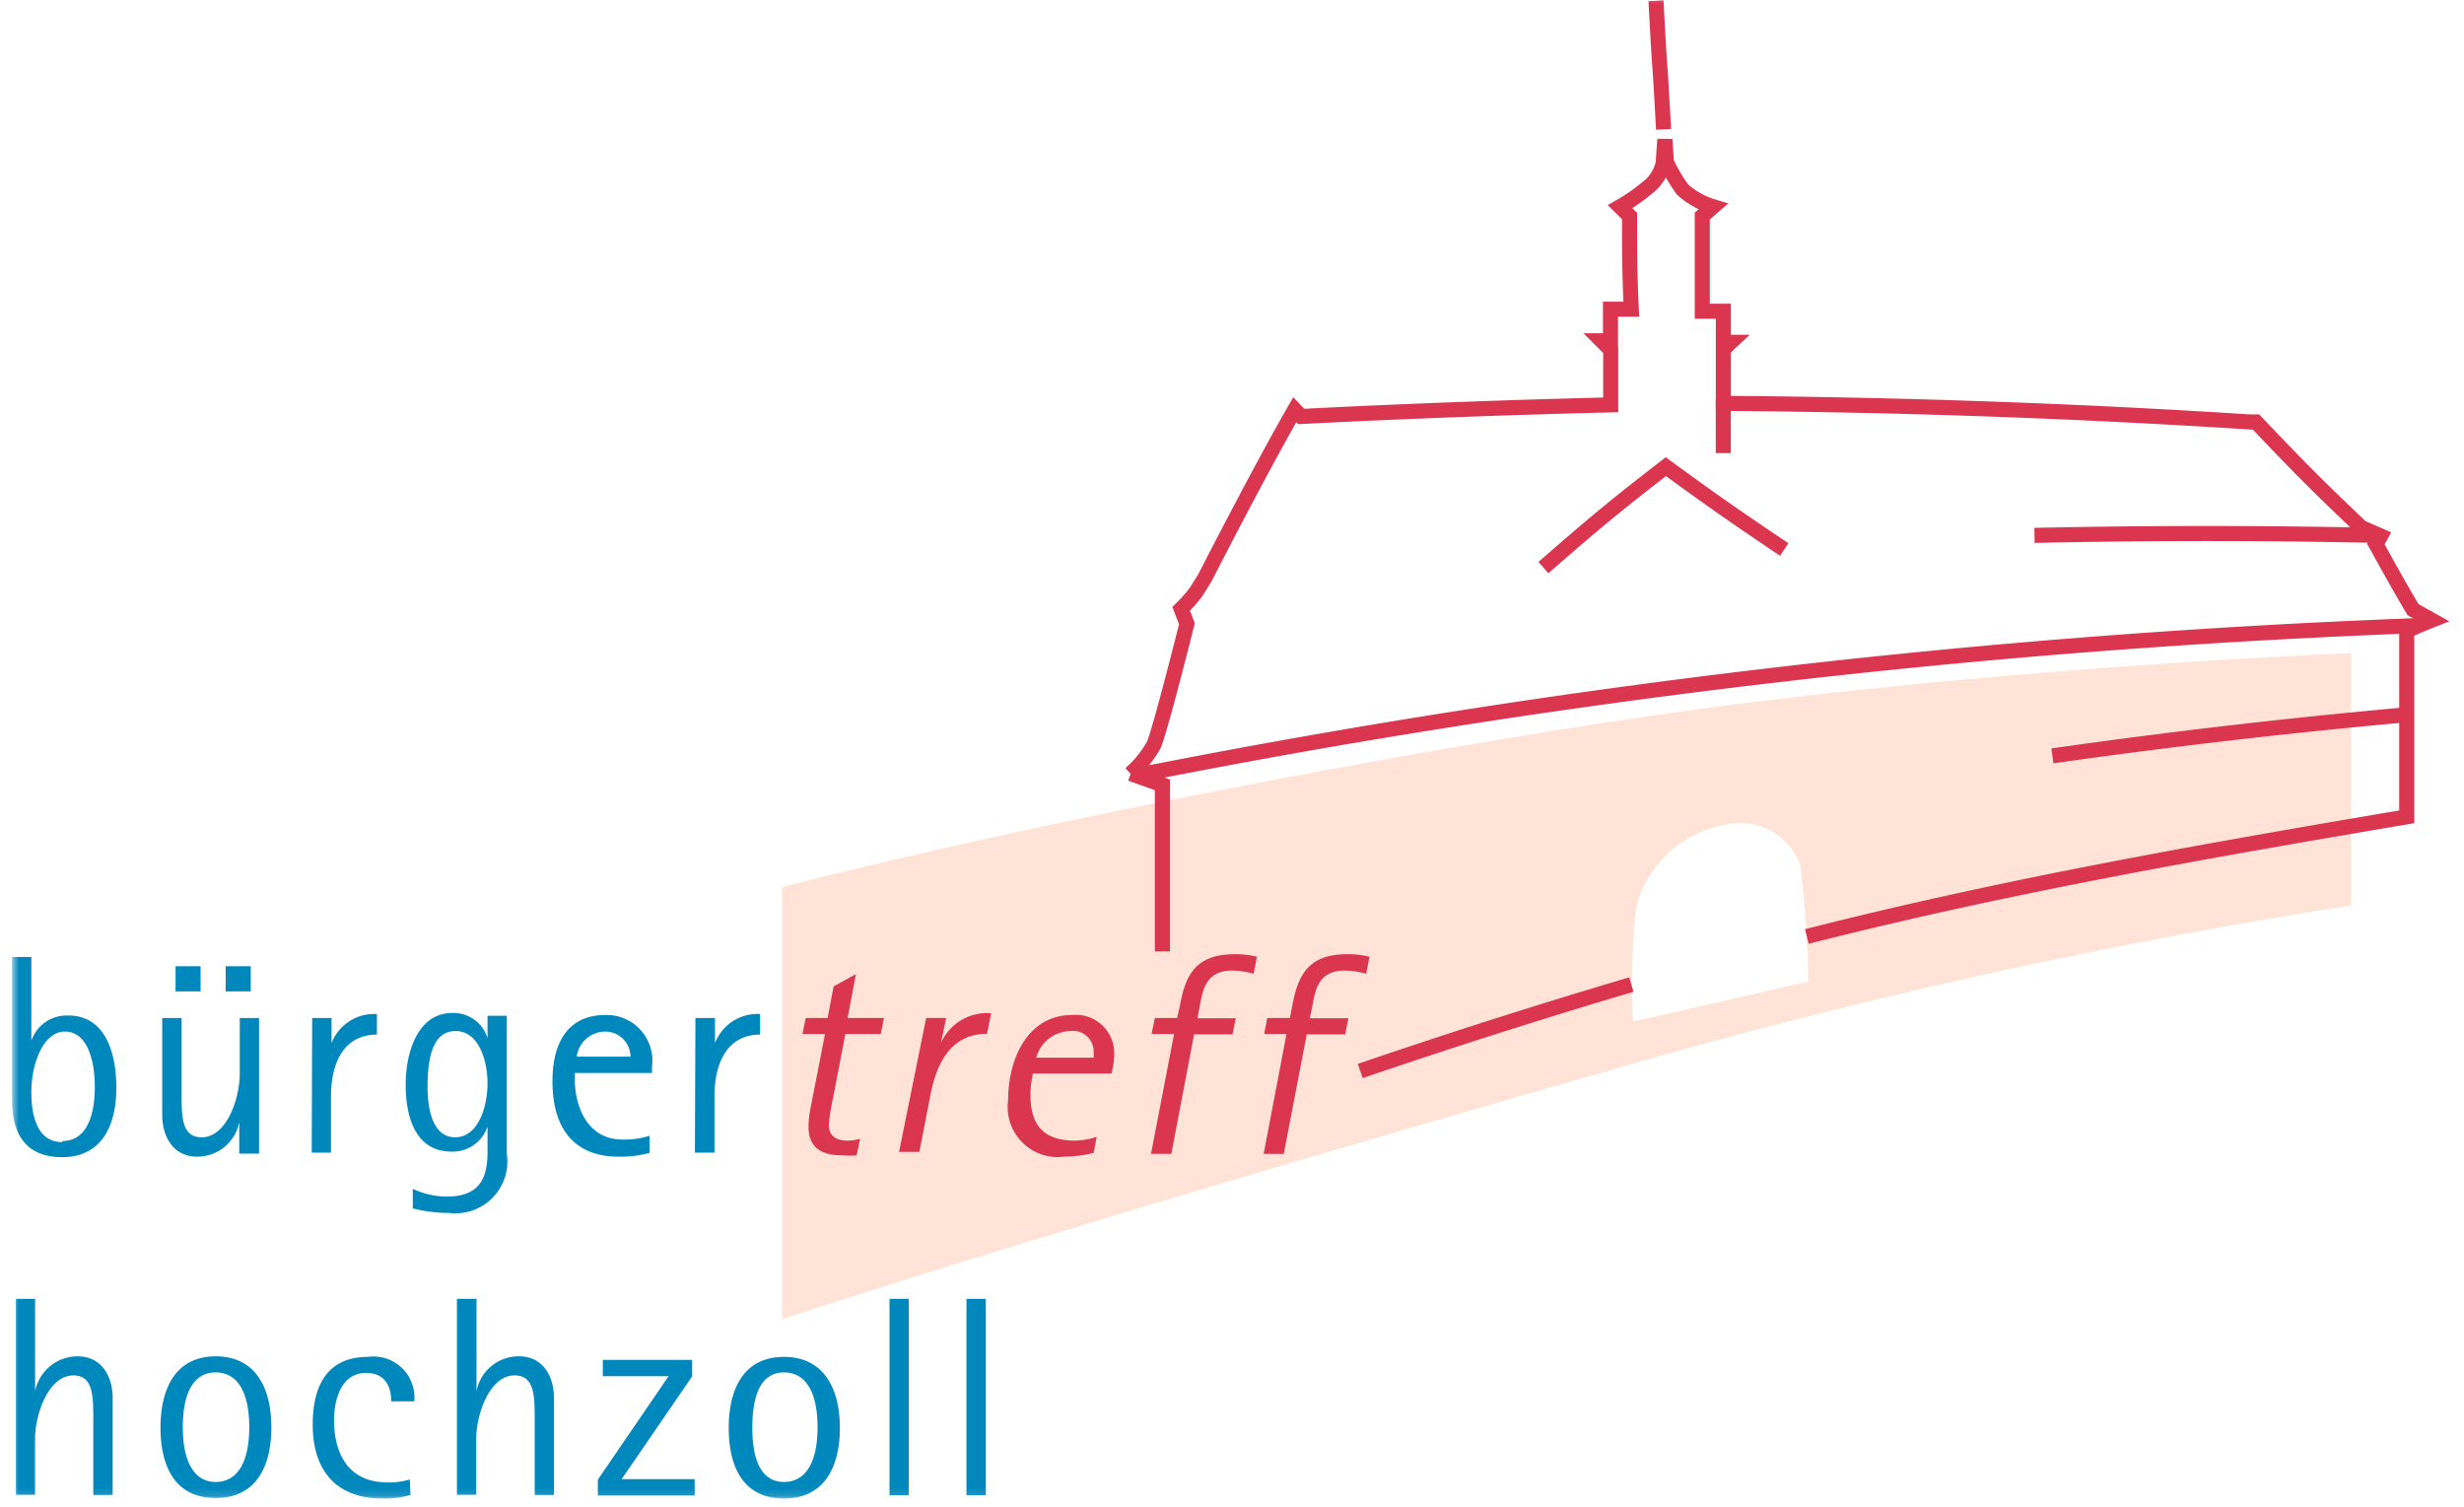 <svg width="327" height="200" fill="none" xmlns="http://www.w3.org/2000/svg"><g clip-path="url(#a)"><mask id="b" style="mask-type:luminance" maskUnits="userSpaceOnUse" x="1" y="-1" width="326" height="200"><path d="M326.39-.73H1.59v199.6h324.8V-.73Z" fill="#fff"/></mask><g mask="url(#b)"><path fill-rule="evenodd" clip-rule="evenodd" d="M103.8 117.73s43.6-11.53 109.53-21.9v.04c44.8-7.04 98.68-9.2 98.68-9.2v33.5a785.23 785.23 0 0 0-98.64 21.96c-76.72 21.94-109.57 32.94-109.57 32.94v-57.34Zm112.9 17.84-.14.03h.13v-.03Zm1.1-.24-1.1.24c-.03-.69-.47-13.63.96-16.87a14.96 14.96 0 0 1 11.28-9.23 8.48 8.48 0 0 1 9.98 5.33c.63 5.13.99 10.3 1.07 15.47l-22.2 5.06Z" fill="#FFE3D6"/><path d="M205.58 74.67c6.19-5.4 9.28-7.94 15.5-12.74 5.96 4.37 8.96 6.44 14.88 10.44M273.37 100.17a922.04 922.04 0 0 1 45.53-5.27M152.2 102.63a1083.35 1083.35 0 0 1 167.5-19.56M271 71.03c14.52-.3 29.03-.3 43.54 0M228.7 59.13v-5.26M219.82 1.1c.63 11.6.27 3.57.9 15.07" stroke="#DB3650" stroke-width="2" stroke-linecap="square"/><path d="M180.52 142.13a921.54 921.54 0 0 1 35.98-11.47m-62.24-4.4v-22.1l-4.2-1.5a15.35 15.35 0 0 0 3.03-3.73c.84-1.83 4.43-16.16 4.43-16.16l-.77-1.97c.72-.7 1.4-1.46 2-2.27l1.16-1.86s7.06-13.84 11.92-22.3l.86.9c13.72-.7 27.36-1.2 41.07-1.54v-7.3l-1.2-1.2h1.17v-4.2h2.76c-.23-5.2-.23-7.16-.23-12.36L215 27.43c1.5-.85 2.9-1.86 4.19-3 .8-.8 1.35-1.82 1.56-2.93 0-.6.2-3 .2-3l.2 3c.6 1.3 1.32 2.52 2.16 3.67a10.75 10.75 0 0 0 4.03 2.26l-1.43 1.24V41.3h2.8v4.13h.96c-.4.37-.53.57-.96.94v7.16c23.3.17 46.59.97 69.89 2.47h.8c5.59 5.9 8.38 8.7 13.97 14l2.57 1.13c-.24.44-.37.64-.64 1.07 1.97 3.57 2.97 5.37 4.93 8.7l2.5 1.4c-1.34.53-2 .83-3.33 1.4v24.7c-31.98 5.4-55.36 9.73-79.62 15.88" stroke="#DB3650" stroke-width="2"/><path d="M4.16 138.1a4.97 4.97 0 0 1 4.9-3.33c4.92 0 6.38 4.93 6.38 9.6 0 5.16-2.06 9.2-7.19 9.2-6.42 0-6.65-5.47-6.65-7.8V127h2.56v11.1Zm4.1 13.33c3.32 0 4.32-3.56 4.32-7.16s-1-7.37-3.96-7.37-4.46 4.43-4.46 8c0 2.07.3 6.67 4.1 6.67M31.75 148.93a5.67 5.67 0 0 1-5.6 4.57c-3.09 0-4.62-2.57-4.62-5.53V135.1h2.57v10c0 3.1 0 5.83 2.66 5.83 3.33 0 5.06-5.16 5.06-8.43v-7.4h2.56v18h-2.63v-4.17Zm-8.45-20.7h3.32v3.34H23.3v-3.34Zm6.65 0h3.33v3.34h-3.33v-3.34ZM41.43 135.1H44v3.33a6.07 6.07 0 0 1 6.02-3.86v2.73c-4.1 0-6.09 3.33-6.09 8.2v7.47h-2.56l.06-17.87ZM67.26 153.13a6.88 6.88 0 0 1-7.62 7.84c-1.64 0-3.27-.2-4.86-.6v-2.6c1.4.66 2.94 1.01 4.5 1.03 4.62 0 5.42-2.77 5.42-5.97v-3.33a4.86 4.86 0 0 1-4.76 3.33c-4.73 0-6.1-4.43-6.1-8.9 0-4.46 1.7-9.5 6.17-9.5a4.73 4.73 0 0 1 4.69 3.34v-2.97h2.56v18.33Zm-6.86-2.2c3.1 0 4.3-4.13 4.3-7.16 0-3.04-1.17-6.94-4.23-6.94-3.06 0-3.73 3.57-3.73 7.44 0 2.73.6 6.66 3.66 6.66ZM86.2 153a14.4 14.4 0 0 1-4.13.5c-5.52 0-8.75-3.33-8.75-10 0-5.37 2.23-8.8 7.02-8.8a6.06 6.06 0 0 1 6.19 6.83v.87H76.28v.93c0 2.7 1.2 7.9 6.36 7.9 1.2.03 2.4-.14 3.56-.5V153Zm-2.53-12.77a3.34 3.34 0 0 0-3.33-3.33 3.82 3.82 0 0 0-3.8 3.33h7.13ZM92.29 135.1h2.6v3.33a6.03 6.03 0 0 1 5.98-3.86v2.73c-4.06 0-6.05 3.33-6.05 8.2v7.47h-2.6l.07-17.87Z" fill="#0088BD"/><path d="M113.69 153.33c-.59.05-1.18.05-1.77 0-1.66 0-4.62-.2-4.62-3.8 0-.77.09-1.54.23-2.3l1.96-10h-3l.44-2.13h2.9l.8-4.2 2.96-1.63-1.1 5.83h4.83l-.44 2.13h-4.69l-1.63 8.47a27.76 27.76 0 0 0-.57 3.53c0 1.4.84 2.14 2.43 2.14.59 0 1.17-.08 1.73-.24l-.46 2.2ZM122.9 135.1h2.67l-.7 3.33a6.67 6.67 0 0 1 6.66-3.96l-.54 2.73c-5.89 0-7.12 5.9-7.68 9l-1.3 6.67h-2.7l3.6-17.77ZM145.14 153c-1.26.31-2.56.48-3.86.5a6.65 6.65 0 0 1-7.49-7.5c0-5.37 2.5-11.3 8.52-11.3a5.08 5.08 0 0 1 5.56 5.1c0 .9-.13 1.8-.37 2.67h-10.42c-.2.92-.32 1.85-.33 2.8 0 4.1 1.8 6.1 5.9 6.1a9.64 9.64 0 0 0 2.89-.5l-.4 2.13Zm0-12.63c.02-.24.02-.47 0-.7a2.73 2.73 0 0 0-3.06-2.84 4.79 4.79 0 0 0-4.56 3.54h7.62ZM155.82 137.23h-3l.44-2.13h2.96l.4-1.8c.73-4.03 2.16-6.67 7.29-6.67.97 0 1.95.1 2.9.34l-.44 2.26c-.92-.26-1.87-.41-2.83-.43-3.32 0-3.86 2.3-4.26 4.4l-.36 1.93H164l-.43 2.14h-5.1l-3.02 15.86h-2.7l3.06-15.9ZM170.73 137.23h-2.96l.4-2.13h3l.36-1.8c.77-4.03 2.2-6.67 7.29-6.67.99 0 1.97.1 2.93.34l-.44 2.26c-.92-.26-1.87-.4-2.82-.43-3.33 0-3.9 2.3-4.26 4.4l-.4 1.93h5.12l-.43 2.14h-5.1l-3.05 15.86h-2.67l3.03-15.9Z" fill="#DB3650"/><path d="M2.1 172.37h2.56v12.26a5.74 5.74 0 0 1 5.69-4.63c3.06 0 4.6 2.57 4.6 5.53v12.87h-2.57v-10c0-3.1 0-5.87-2.63-5.87-3.33 0-5.1 5.17-5.1 8.44v7.4H2.1v-26ZM21.3 189.5c0-5.23 2-9.5 7.32-9.5 5.33 0 7.39 4.2 7.39 9.43 0 5.24-2.06 9.37-7.39 9.37-5.32 0-7.32-4.1-7.32-9.37m7.32 7.24c2.96 0 4.46-2.74 4.46-7.27 0-4.53-1.5-7.27-4.46-7.27s-4.36 2.77-4.36 7.27 1.47 7.27 4.36 7.27ZM54.48 198.4c-1.22.35-2.49.51-3.76.47-5.72 0-9.22-3.34-9.22-9.8 0-5.44 2.13-9 7.32-9a5.44 5.44 0 0 1 6.16 5.9h-3.06c0-1.94-.8-3.77-3.33-3.77-3.33 0-4.26 3.57-4.26 6.3 0 3.33 1.16 8.23 7.12 8.23 1 .03 1.98-.1 2.93-.4l.1 2.07ZM60.64 172.37h2.6v12.26a5.67 5.67 0 0 1 5.68-4.63c3.07 0 4.6 2.57 4.6 5.53v12.87h-2.56v-10c0-3.1 0-5.87-2.67-5.87-3.33 0-5.09 5.17-5.09 8.44v7.4h-2.56v-26ZM79.34 196.37l9.39-13.74H80v-2.16h11.85v2.2L82.5 196.3h9.69v2.17H79.34v-2.1ZM96.71 189.5c0-5.23 2.03-9.43 7.33-9.43 5.29 0 7.42 4.2 7.42 9.43 0 5.23-2.1 9.37-7.42 9.37-5.33 0-7.33-4.1-7.33-9.37Zm7.33 7.17c2.96 0 4.46-2.74 4.46-7.27 0-4.53-1.5-7.27-4.46-7.27-2.97 0-4.2 2.84-4.2 7.34s1.3 7.2 4.2 7.2ZM120.61 172.37h-2.56v26.06h2.56v-26.06ZM130.83 172.37h-2.57v26.06h2.57v-26.06Z" fill="#0088BD"/></g></g><defs><clipPath id="a"><path fill="#fff" d="M0 0h326.15v200H0z"/></clipPath></defs></svg>